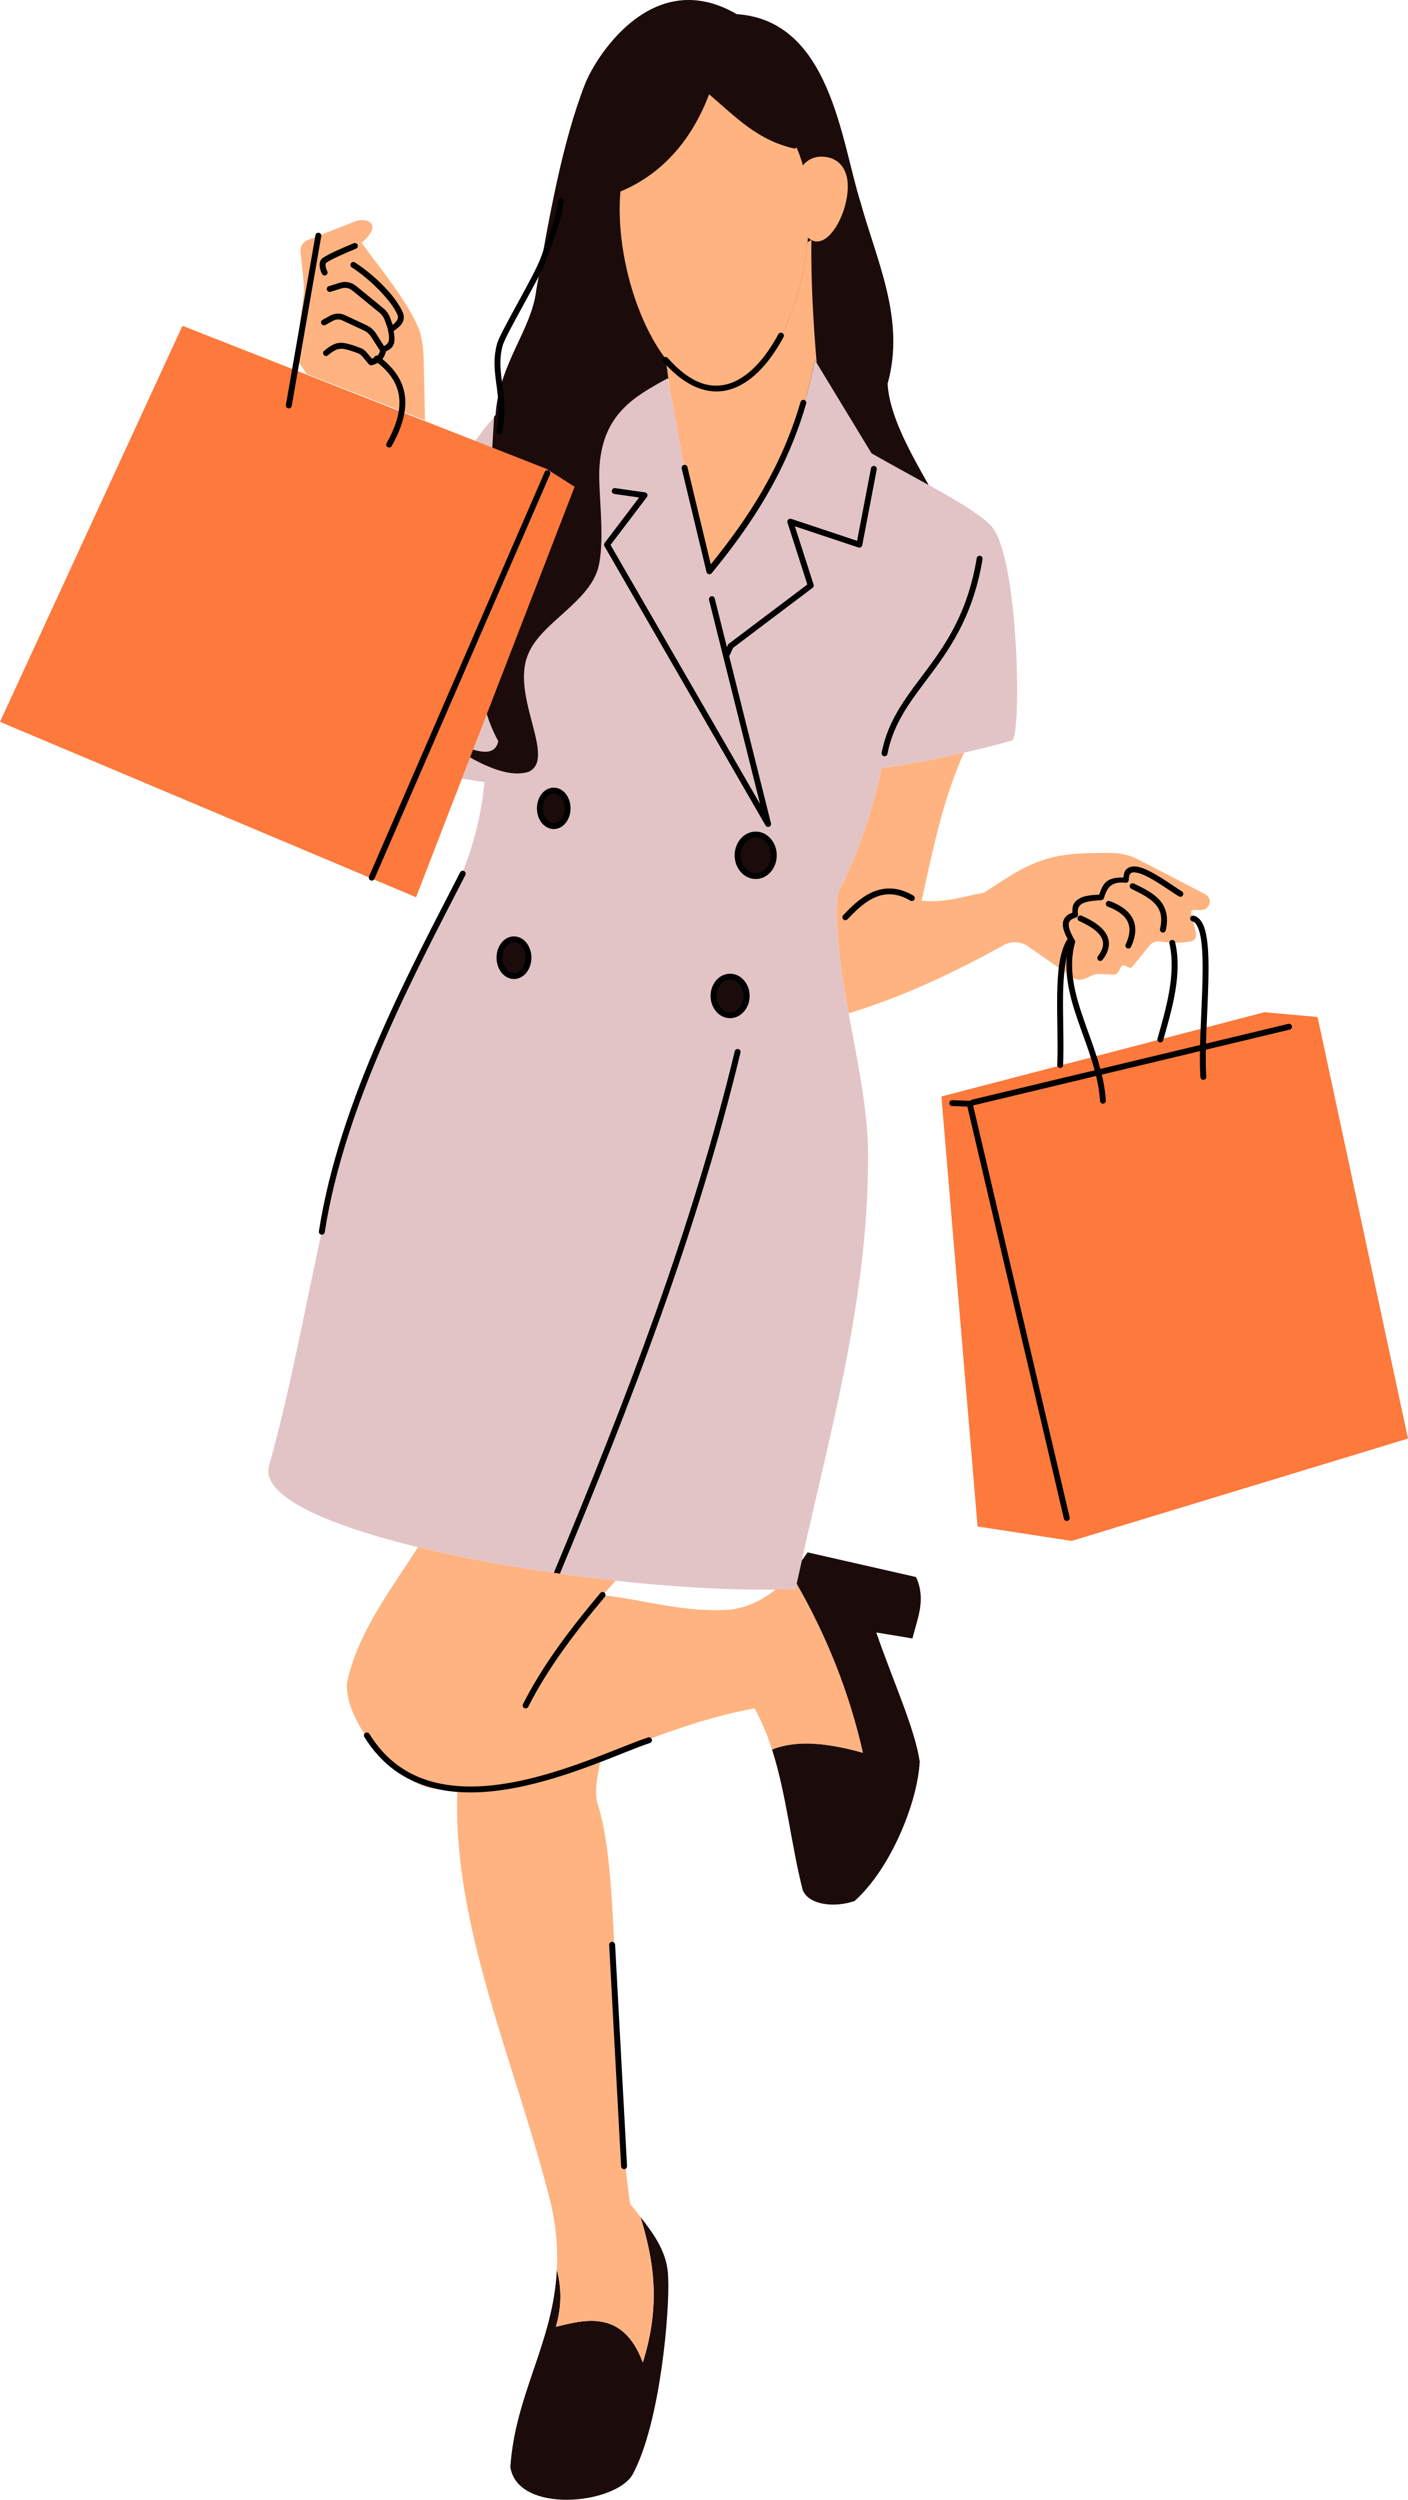 <svg xmlns="http://www.w3.org/2000/svg" id="svg586" version="1.0" preserveAspectRatio="xMidYMid" height="305.222" viewBox="0 0 128.992 228.916" zoomAndPan="magnify" width="171.99">
  <defs id="defs480">
    <clipPath id="129091ade4">
      <path id="path471" clip-rule="nonzero" d="m 696,289.801 h 45 V 361 h -45 z m 0,0"></path>
    </clipPath>
    <clipPath id="75eca3bba2">
      <path id="path474" clip-rule="nonzero" d="M 655.555,319 H 709 v 53 h -53.445 z m 0,0"></path>
    </clipPath>
    <clipPath id="81379eabad">
      <path id="path477" clip-rule="nonzero" d="m 741,382 h 43.555 v 49 H 741 Z m 0,0"></path>
    </clipPath>
  </defs>
  <path id="path482" fill-rule="nonzero" fill-opacity="1" d="m 74.645,32.969 5.191,8.547 c 4.102,2.352 10.402,5.422 11.27,7.059 2.281,3.613 2.457,19.137 1.602,19.246 -3.859,1.039 -7.648,1.93 -11.945,2.531 -0.824,3.98 -2.168,7.812 -4.023,11.504 -0.539,6.992 2.484,15.496 2.773,22.926 0.258,14.195 -3.793,27.316 -6.633,40.738 -16.742,0.684 -49.848,-5.008 -48.246,-11.258 4.355,-15.504 5.184,-31.145 13.23,-45.543 3.051,-5.18 5.926,-10.469 6.516,-17.094 l -11.375,-1.766 9.523,-28.145 c 1.555,-1.914 2.715,-4.281 5.223,-5.109 l 13.418,-2.039 c 1.141,5.949 2.047,11.777 3.766,18.012 5.625,-7.852 7.98,-10.895 9.711,-19.609 z m 0,0" fill="#e3c4c6"></path>
  <g transform="translate(-655.555,-289.801)" id="g486" clip-path="url(#129091ade4)">
    <path id="path484" fill-rule="nonzero" fill-opacity="1" d="m 718.379,289.805 c -5.25,0.191 -8.617,6.059 -9.242,7.723 -2.113,5.457 -3.281,12.246 -4.453,18.832 -0.43,3.68 -3.402,6.695 -3.73,11.441 l -0.133,0.152 -0.387,6.727 c 0.258,7.664 -2.957,16.223 0.773,22.996 -0.469,2.023 -3.07,0.23 -4.586,0.277 2.504,1.602 5.238,3.156 7.348,2.535 2.621,-1.195 -1.613,-6.855 -0.059,-10.699 1.145,-3.012 5.812,-4.855 6.516,-8.262 0.574,-2.75 -0.125,-6.93 0.059,-9.109 0.355,-4.727 3.188,-6.312 6.254,-7.98 0,0.019 0,0.035 0.016,0.051 l 11.422,5.418 c 0.801,-2.02 1.461,-4.258 2.031,-7.137 l 5.191,8.547 c 1.57,0.898 3.453,1.914 5.238,2.906 -1.824,-3.219 -3.594,-6.422 -3.766,-9.281 1.652,-5.887 -0.992,-11.215 -2.5,-16.691 -1.77,-5.633 -2.758,-16.578 -11.324,-17.156 -1.48,-0.859 -2.863,-1.242 -4.145,-1.289 -0.172,-0.008 -0.344,-0.008 -0.516,0 z m 0,0" fill="#1b0c0b"></path>
  </g>
  <path id="path488" fill-rule="nonzero" fill-opacity="1" d="m 74.324,21.977 -0.352,0.203 c -0.691,6.719 -4.031,13.547 -8.207,13.629 -1.734,0.035 -3.375,-1.105 -4.77,-2.93 l 0.324,2.492 c 1.07,5.672 1.973,11.254 3.613,17.207 5.625,-7.852 7.98,-10.895 9.711,-19.609 l 0.176,0.285 c -0.32,-3.832 -0.531,-7.598 -0.488,-11.273 0,0 0,-0.004 -0.016,-0.004 z m 0,0" fill="#ffb380"></path>
  <path id="path490" fill-rule="nonzero" fill-opacity="1" d="m 64.984,8.652 c -0.019,0 -0.019,0 -0.027,0 -1.691,4.457 -4.535,7.391 -8.117,8.887 -0.059,0.645 -0.078,1.328 -0.066,2.051 0.152,7.504 4.207,16.312 8.996,16.219 4.262,-0.082 7.66,-7.195 8.25,-14.047 0.219,0.195 0.457,0.32 0.719,0.344 1.328,0.141 2.676,-2.285 2.898,-4.426 0.227,-2.141 -0.754,-3.184 -2.086,-3.32 -0.766,-0.082 -1.484,0.16 -1.996,0.785 -0.16,-0.59 -0.359,-1.133 -0.582,-1.637 l -0.137,0.105 c -3.398,-0.719 -5.418,-2.891 -7.852,-4.961 z m 0,0" fill="#ffb380"></path>
  <g transform="translate(-655.555,-289.801)" id="g494" clip-path="url(#75eca3bba2)">
    <path id="path492" fill-rule="nonzero" fill-opacity="1" d="m 672.27,319.637 -16.715,36.266 38.117,16.062 14.527,-37.59 -2.578,-1.637 z m 0,0" fill="#fd793c"></path>
  </g>
  <path id="path496" fill-rule="nonzero" fill-opacity="1" d="m 50.25,43.082 c -0.031,-0.016 -0.07,-0.023 -0.105,-0.023 -0.109,0 -0.207,0.062 -0.246,0.164 l -16.094,37.043 c -0.016,0.031 -0.019,0.07 -0.019,0.105 0,0.109 0.062,0.207 0.16,0.246 0.035,0.016 0.07,0.023 0.109,0.023 0.105,0 0.203,-0.062 0.246,-0.164 l 16.09,-37.039 c 0.016,-0.035 0.023,-0.07 0.023,-0.109 0,-0.105 -0.062,-0.203 -0.164,-0.246 z m 0,0" fill="#000000"></path>
  <path id="path498" fill-rule="nonzero" fill-opacity="1" d="m 38.934,38.492 -0.125,-5.789 c -0.016,-0.723 -0.156,-1.883 -0.426,-2.555 -1.035,-2.539 -3.387,-5.355 -5.266,-7.918 1.598,-1.285 1.121,-2.309 -0.391,-2.027 l -4.539,1.781 c -0.434,0.168 -0.699,0.605 -0.652,1.066 l 0.262,2.598 c 0.059,0.582 0.051,1.164 -0.027,1.742 l -0.609,4.578 c -0.062,0.461 0.043,0.93 0.297,1.32 l 0.625,0.953 z m 0,0" fill="#ffb380"></path>
  <path id="path500" fill-rule="nonzero" fill-opacity="1" d="m 32.316,23.996 c -0.07,0.016 -0.129,0.059 -0.168,0.117 -0.027,0.043 -0.043,0.094 -0.043,0.145 0,0.094 0.047,0.18 0.125,0.23 1.68,1.074 3.66,3.074 4.191,4.359 0,0.004 0,0.004 0,0.008 0.062,0.137 0.066,0.258 -0.027,0.438 -0.094,0.18 -0.312,0.414 -0.727,0.664 -0.102,0.059 -0.152,0.176 -0.125,0.293 0.156,0.648 0.102,0.965 0,1.137 -0.098,0.176 -0.273,0.262 -0.523,0.391 -0.062,0.035 -0.113,0.09 -0.133,0.156 -0.078,0.23 -0.125,0.41 -0.242,0.566 -0.094,0.121 -0.312,0.234 -0.57,0.344 l -0.504,-0.598 c -0.141,-0.168 -0.332,-0.301 -0.539,-0.379 -0.469,-0.18 -0.957,-0.359 -1.5,-0.453 -0.301,-0.051 -0.66,-0.016 -0.949,0.121 -0.285,0.133 -0.586,0.324 -0.895,0.594 -0.105,0.098 -0.117,0.27 -0.023,0.379 0.055,0.059 0.129,0.094 0.207,0.094 0.062,0 0.129,-0.023 0.176,-0.066 0.273,-0.242 0.523,-0.398 0.766,-0.512 0.121,-0.059 0.484,-0.102 0.629,-0.078 0.48,0.082 0.934,0.246 1.398,0.422 0.07,0.027 0.266,0.168 0.316,0.23 l 0.645,0.766 c 0.07,0.082 0.184,0.113 0.289,0.082 0.484,-0.152 0.793,-0.371 0.984,-0.621 0.168,-0.227 0.227,-0.449 0.289,-0.645 0.223,-0.113 0.48,-0.234 0.648,-0.527 0.172,-0.301 0.16,-0.766 0.051,-1.344 0.371,-0.246 0.668,-0.496 0.809,-0.766 0.16,-0.305 0.156,-0.641 0.039,-0.906 -0.633,-1.52 -2.629,-3.473 -4.398,-4.605 -0.059,-0.039 -0.133,-0.051 -0.203,-0.035 z m 0,0" fill="#000000"></path>
  <path id="path502" fill-rule="nonzero" fill-opacity="1" d="m 31.602,28.859 c -0.43,-0.203 -0.926,-0.184 -1.34,0.039 l -0.715,0.391 c -0.125,0.07 -0.172,0.234 -0.102,0.363 0.07,0.129 0.234,0.176 0.363,0.109 l 0.711,-0.391 c 0.266,-0.145 0.582,-0.152 0.852,-0.023 l 1.977,0.922 c 0.262,0.121 0.488,0.32 0.645,0.566 l 0.773,1.211 c 0.078,0.125 0.246,0.164 0.371,0.082 0.125,-0.078 0.164,-0.246 0.086,-0.371 l -0.773,-1.215 c -0.211,-0.332 -0.516,-0.598 -0.875,-0.762 z m 0,0" fill="#000000"></path>
  <path id="path504" fill-rule="nonzero" fill-opacity="1" d="m 31.129,25.891 -1.004,0.316 c -0.141,0.043 -0.219,0.195 -0.176,0.336 0.035,0.113 0.141,0.191 0.258,0.191 0.027,0 0.055,-0.004 0.082,-0.012 l 1,-0.316 c 0.34,-0.105 0.703,-0.035 0.977,0.188 l 2.512,2.051 c 0.207,0.172 0.363,0.395 0.457,0.645 l 0.32,0.891 c 0.039,0.105 0.141,0.18 0.258,0.18 0.031,0 0.059,-0.008 0.09,-0.016 0.105,-0.039 0.18,-0.141 0.18,-0.254 0,-0.031 -0.004,-0.062 -0.016,-0.094 l -0.324,-0.891 c -0.121,-0.344 -0.34,-0.645 -0.621,-0.875 l -2.512,-2.055 c -0.414,-0.336 -0.973,-0.445 -1.48,-0.285 z m 0,0" fill="#000000"></path>
  <path id="path506" fill-rule="nonzero" fill-opacity="1" d="m 29.211,21.316 c -0.145,-0.027 -0.285,0.07 -0.312,0.215 l -2.707,15.555 c -0.023,0.145 0.074,0.285 0.223,0.309 0.145,0.027 0.285,-0.07 0.312,-0.219 l 2.703,-15.547 c 0.027,-0.148 -0.07,-0.289 -0.219,-0.312 z m 0,0" fill="#000000"></path>
  <path id="path508" fill-rule="nonzero" fill-opacity="1" d="m 34.484,32.562 c -0.07,0.012 -0.137,0.047 -0.18,0.105 -0.086,0.117 -0.062,0.289 0.055,0.375 1.098,0.816 1.879,1.75 2.141,2.938 0.262,1.188 0.004,2.668 -1.082,4.605 -0.074,0.129 -0.023,0.293 0.105,0.363 0.125,0.07 0.293,0.027 0.363,-0.102 1.129,-2.008 1.438,-3.633 1.141,-4.984 -0.297,-1.348 -1.188,-2.391 -2.344,-3.25 -0.055,-0.043 -0.129,-0.062 -0.199,-0.051 z m 0,0" fill="#000000"></path>
  <path id="path510" fill-rule="nonzero" fill-opacity="1" d="m 56.355,44.699 c -0.148,-0.019 -0.285,0.082 -0.309,0.23 -0.019,0.145 0.082,0.281 0.23,0.305 l 2.277,0.324 -3.156,4.156 c -0.066,0.086 -0.074,0.203 -0.023,0.297 l 14.762,25.582 c 0.051,0.082 0.141,0.133 0.234,0.133 0.148,0 0.27,-0.121 0.27,-0.27 0,-0.019 0,-0.043 -0.008,-0.062 l -5.152,-20.59 c -0.035,-0.145 -0.184,-0.234 -0.328,-0.199 -0.117,0.031 -0.203,0.141 -0.203,0.262 0,0.023 0.004,0.047 0.008,0.07 l 4.68,18.703 -13.703,-23.738 3.328,-4.383 c 0.035,-0.047 0.055,-0.105 0.055,-0.164 0,-0.133 -0.098,-0.246 -0.23,-0.266 z m 0,0" fill="#000000"></path>
  <path id="path512" fill-rule="nonzero" fill-opacity="1" d="m 80.109,42.672 c -0.016,0 -0.035,-0.004 -0.051,-0.004 -0.129,0 -0.242,0.094 -0.266,0.219 l -1.27,6.637 -6.031,-2.008 c -0.031,-0.008 -0.059,-0.012 -0.09,-0.012 -0.148,0 -0.27,0.121 -0.27,0.27 0,0.027 0.004,0.055 0.012,0.078 l 1.82,5.672 -7.188,5.422 c -0.039,0.027 -0.066,0.062 -0.086,0.105 l -0.312,0.699 c -0.059,0.137 0,0.297 0.137,0.355 0.133,0.059 0.293,0 0.355,-0.137 l 0.285,-0.637 7.285,-5.496 c 0.094,-0.066 0.133,-0.188 0.098,-0.297 l -1.715,-5.34 5.82,1.938 c 0.027,0.008 0.059,0.012 0.086,0.012 0.133,0 0.242,-0.09 0.266,-0.219 l 1.328,-6.941 c 0.004,-0.016 0.004,-0.031 0.004,-0.051 0,-0.129 -0.094,-0.238 -0.219,-0.266 z m 0,0" fill="#000000"></path>
  <path id="path514" fill-rule="nonzero" fill-opacity="1" d="m 67.641,96.066 c -0.019,-0.004 -0.043,-0.008 -0.062,-0.008 -0.125,0 -0.234,0.086 -0.266,0.211 -3.914,16.25 -10.012,32.027 -16.555,47.715 -0.055,0.133 0.008,0.293 0.145,0.352 0.035,0.012 0.07,0.019 0.105,0.019 0.109,0 0.207,-0.066 0.25,-0.164 6.547,-15.699 12.652,-31.5 16.578,-47.797 0.039,-0.145 -0.051,-0.293 -0.195,-0.328 z m 0,0" fill="#000000"></path>
  <path id="path516" fill-rule="nonzero" fill-opacity="1" d="m 52,74.023 c 0,0.895 -0.57,1.629 -1.27,1.629 -0.695,0 -1.27,-0.734 -1.27,-1.629 0,-0.891 0.574,-1.625 1.27,-1.625 0.699,0 1.27,0.734 1.27,1.625 z m 0,0" fill="#1b0c0b"></path>
  <path id="path518" fill-rule="nonzero" fill-opacity="1" d="m 50.73,72.129 c -0.445,0 -0.84,0.23 -1.113,0.578 -0.27,0.348 -0.426,0.812 -0.426,1.316 0,0.508 0.156,0.969 0.426,1.316 0.273,0.348 0.668,0.582 1.113,0.582 0.445,0 0.84,-0.234 1.109,-0.582 0.273,-0.348 0.43,-0.809 0.43,-1.316 0,-0.504 -0.156,-0.969 -0.43,-1.316 -0.27,-0.348 -0.664,-0.578 -1.109,-0.578 z m 0,0.539 c 0.258,0 0.496,0.129 0.684,0.371 0.191,0.242 0.32,0.594 0.32,0.984 0,0.395 -0.129,0.742 -0.32,0.984 -0.188,0.242 -0.426,0.371 -0.684,0.371 -0.258,0 -0.492,-0.129 -0.684,-0.371 -0.188,-0.242 -0.316,-0.59 -0.316,-0.984 0,-0.391 0.129,-0.742 0.316,-0.984 0.191,-0.242 0.426,-0.371 0.684,-0.371 z m 0,0" fill="#000000"></path>
  <path id="path520" fill-rule="nonzero" fill-opacity="1" d="m 70.891,78.324 c 0,1.043 -0.75,1.902 -1.656,1.902 -0.91,0 -1.656,-0.859 -1.656,-1.902 0,-1.043 0.746,-1.902 1.656,-1.902 0.906,0 1.656,0.859 1.656,1.902 z m 0,0" fill="#1b0c0b"></path>
  <path id="path522" fill-rule="nonzero" fill-opacity="1" d="m 69.234,76.152 c -1.082,0 -1.93,0.996 -1.93,2.172 0,1.18 0.848,2.172 1.93,2.172 1.082,0 1.926,-0.992 1.926,-2.172 0,-1.176 -0.844,-2.172 -1.926,-2.172 z m 0,0.539 c 0.746,0 1.387,0.711 1.387,1.633 0,0.926 -0.641,1.633 -1.387,1.633 -0.746,0 -1.387,-0.707 -1.387,-1.633 0,-0.922 0.641,-1.633 1.387,-1.633 z m 0,0" fill="#000000"></path>
  <path id="path524" fill-rule="nonzero" fill-opacity="1" d="m 68.406,91.203 c 0,0.965 -0.688,1.762 -1.52,1.762 -0.832,0 -1.52,-0.797 -1.52,-1.762 0,-0.969 0.688,-1.766 1.52,-1.766 0.832,0 1.52,0.797 1.52,1.766 z m 0,0" fill="#1b0c0b"></path>
  <path id="path526" fill-rule="nonzero" fill-opacity="1" d="m 66.883,89.168 c -1.008,0 -1.785,0.934 -1.785,2.031 0,1.102 0.777,2.039 1.785,2.039 1.012,0 1.793,-0.938 1.793,-2.039 0,-1.098 -0.781,-2.031 -1.793,-2.031 z m 0,0.539 c 0.672,0 1.25,0.645 1.25,1.492 0,0.852 -0.578,1.496 -1.25,1.496 -0.668,0 -1.246,-0.645 -1.246,-1.496 0,-0.848 0.578,-1.492 1.246,-1.492 z m 0,0" fill="#000000"></path>
  <path id="path528" fill-rule="nonzero" fill-opacity="1" d="m 48.41,87.699 c 0,0.922 -0.598,1.684 -1.324,1.684 -0.727,0 -1.324,-0.762 -1.324,-1.684 0,-0.922 0.598,-1.68 1.324,-1.68 0.727,0 1.324,0.758 1.324,1.68 z m 0,0" fill="#1b0c0b"></path>
  <path id="path530" fill-rule="nonzero" fill-opacity="1" d="m 47.086,85.75 c -0.918,0 -1.598,0.906 -1.598,1.949 0,1.043 0.68,1.953 1.598,1.953 0.918,0 1.598,-0.91 1.598,-1.953 0,-1.043 -0.68,-1.949 -1.598,-1.949 z m 0,0.535 c 0.547,0 1.055,0.598 1.055,1.414 0,0.812 -0.508,1.41 -1.055,1.41 -0.547,0 -1.055,-0.598 -1.055,-1.41 0,-0.816 0.508,-1.414 1.055,-1.414 z m 0,0" fill="#000000"></path>
  <path id="path532" fill-rule="nonzero" fill-opacity="1" d="m 88.316,68.918 c -2.418,0.566 -4.883,1.059 -7.555,1.434 -0.824,3.98 -2.168,7.812 -4.023,11.504 -0.262,3.387 0.316,7.137 1.016,10.941 5.137,-1.574 9.797,-3.812 14.285,-6.293 0.59,-0.324 1.512,-0.281 2.062,0.102 l 4.176,2.914 c 0.328,0.227 0.75,0.266 1.113,0.105 l 0.715,-0.324 c 0.172,-0.074 0.359,-0.113 0.547,-0.105 l 1.348,0.055 c 0.195,0.008 0.379,-0.098 0.473,-0.27 l 0.258,-0.477 c 0.055,-0.098 0.176,-0.141 0.277,-0.094 l 0.445,0.199 c 0.09,0.039 0.199,0.016 0.262,-0.062 l 1.652,-2.02 c 0.172,-0.211 0.527,-0.352 0.801,-0.316 1.262,0.156 2.246,0.145 2.977,-0.016 0.312,-0.066 0.496,-0.422 0.418,-0.734 l -0.43,-1.793 c -0.055,-0.227 0.09,-0.383 0.324,-0.355 0.629,0.078 1.215,0.082 1.375,-0.676 0.055,-0.277 -0.164,-0.613 -0.414,-0.746 l -6.262,-3.25 c -0.648,-0.336 -1.766,-0.562 -2.492,-0.543 -1.883,0.043 -3.723,-0.043 -5.789,0.559 -2.219,0.648 -3.91,1.953 -5.738,3.09 -1.855,0.328 -3.562,0.969 -5.703,0.73 1.02,-4.625 1.945,-9.285 3.883,-13.559 z m 0,0" fill="#ffb380"></path>
  <g transform="translate(-655.555,-289.801)" id="g536" clip-path="url(#81379eabad)">
    <path id="path534" fill-rule="nonzero" fill-opacity="1" d="m 741.801,390.211 3.312,39.375 8.617,1.324 30.816,-9.375 -8.285,-38.602 -4.859,-0.441 z m 0,0" fill="#fd793c"></path>
  </g>
  <path id="path538" fill-rule="nonzero" fill-opacity="1" d="m 87.25,100.75 c -0.004,0 -0.008,0 -0.012,0 -0.145,0 -0.266,0.113 -0.27,0.258 -0.004,0.148 0.113,0.273 0.258,0.277 l 1.398,0.051 8.844,37.738 c 0.027,0.121 0.141,0.211 0.266,0.211 0.019,0 0.039,-0.004 0.059,-0.008 0.121,-0.027 0.207,-0.137 0.207,-0.262 0,-0.023 0,-0.043 -0.008,-0.066 l -8.891,-37.938 c -0.027,-0.117 -0.133,-0.203 -0.254,-0.207 z m 0,0" fill="#000000"></path>
  <path id="path540" fill-rule="nonzero" fill-opacity="1" d="m 118.035,93.758 -28.98,6.941 c -0.141,0.035 -0.23,0.18 -0.199,0.324 0.027,0.121 0.137,0.207 0.262,0.207 0.023,0 0.043,-0.004 0.066,-0.008 l 28.977,-6.938 c 0.145,-0.039 0.234,-0.184 0.199,-0.328 -0.035,-0.145 -0.18,-0.234 -0.324,-0.199 z m 0,0" fill="#000000"></path>
  <path id="path542" fill-rule="nonzero" fill-opacity="1" d="m 103.68,79.359 c -0.234,0.039 -0.457,0.172 -0.602,0.387 -0.105,0.156 -0.129,0.383 -0.156,0.613 -0.645,-0.016 -1.207,0.074 -1.555,0.379 -0.355,0.309 -0.52,0.746 -0.66,1.188 -0.613,0.035 -1.227,0.066 -1.715,0.297 -0.266,0.129 -0.496,0.316 -0.641,0.586 -0.109,0.211 -0.105,0.492 -0.098,0.773 -0.164,0.062 -0.328,0.117 -0.465,0.223 -0.184,0.141 -0.328,0.344 -0.391,0.594 -0.109,0.469 0.102,1.074 0.566,1.871 -0.645,2.461 -0.023,4.859 0.805,7.242 0.836,2.414 1.859,4.828 2.008,7.301 0.008,0.148 0.137,0.262 0.285,0.254 0.145,-0.012 0.262,-0.141 0.25,-0.285 -0.156,-2.598 -1.207,-5.055 -2.035,-7.445 -0.828,-2.391 -1.43,-4.699 -0.789,-7.023 0.023,-0.074 0.012,-0.152 -0.027,-0.215 -0.496,-0.82 -0.594,-1.316 -0.535,-1.574 0.031,-0.129 0.09,-0.215 0.195,-0.293 0.105,-0.082 0.258,-0.152 0.445,-0.207 0.129,-0.039 0.211,-0.164 0.195,-0.297 -0.047,-0.309 -0.012,-0.516 0.07,-0.668 0.078,-0.148 0.203,-0.258 0.395,-0.348 0.379,-0.18 1.004,-0.242 1.664,-0.277 0.113,-0.004 0.211,-0.082 0.246,-0.191 0.133,-0.465 0.305,-0.852 0.586,-1.098 0.281,-0.242 0.68,-0.383 1.391,-0.309 0.008,0 0.016,0.004 0.027,0.004 0.148,0 0.27,-0.121 0.27,-0.27 0.004,-0.27 0.059,-0.434 0.121,-0.527 0.062,-0.094 0.121,-0.129 0.242,-0.152 0.238,-0.039 0.699,0.078 1.211,0.324 1.02,0.492 2.254,1.41 3.016,1.867 0.129,0.078 0.293,0.035 0.371,-0.09 0.074,-0.125 0.031,-0.293 -0.094,-0.367 -0.707,-0.426 -1.957,-1.363 -3.059,-1.895 -0.551,-0.266 -1.066,-0.453 -1.539,-0.371 z m 0,0" fill="#000000"></path>
  <path id="path544" fill-rule="nonzero" fill-opacity="1" d="m 98.898,83.852 c -0.066,0.023 -0.125,0.07 -0.156,0.137 -0.062,0.133 -0.004,0.293 0.133,0.355 0.5,0.234 1.316,0.629 1.785,1.16 0.234,0.266 0.379,0.551 0.395,0.875 0.016,0.324 -0.105,0.707 -0.473,1.184 -0.035,0.047 -0.055,0.105 -0.055,0.164 0,0.086 0.039,0.164 0.105,0.215 0.047,0.035 0.105,0.055 0.164,0.055 0.086,0 0.164,-0.039 0.215,-0.105 0.422,-0.543 0.602,-1.062 0.582,-1.535 -0.023,-0.477 -0.238,-0.883 -0.527,-1.211 -0.582,-0.656 -1.461,-1.055 -1.965,-1.289 -0.062,-0.027 -0.137,-0.031 -0.203,-0.004 z m 0,0" fill="#000000"></path>
  <path id="path546" fill-rule="nonzero" fill-opacity="1" d="m 101.672,82.52 c -0.031,-0.012 -0.062,-0.019 -0.094,-0.019 -0.113,0 -0.215,0.07 -0.254,0.176 -0.012,0.031 -0.016,0.062 -0.016,0.098 0,0.109 0.07,0.211 0.176,0.25 0.91,0.34 1.52,0.785 1.801,1.328 0.277,0.543 0.27,1.219 -0.156,2.125 -0.062,0.133 -0.004,0.297 0.129,0.359 0.137,0.062 0.297,0.004 0.359,-0.133 0.473,-1 0.512,-1.883 0.145,-2.598 -0.367,-0.715 -1.105,-1.223 -2.09,-1.586 z m 0,0" fill="#000000"></path>
  <path id="path548" fill-rule="nonzero" fill-opacity="1" d="m 103.883,80.91 c -0.133,-0.062 -0.293,-0.008 -0.359,0.125 -0.019,0.035 -0.027,0.078 -0.027,0.117 0,0.102 0.059,0.199 0.152,0.242 0.871,0.426 1.672,0.828 2.164,1.367 0.492,0.539 0.719,1.195 0.461,2.309 -0.004,0.019 -0.008,0.039 -0.008,0.059 0,0.125 0.09,0.234 0.211,0.262 0.145,0.035 0.289,-0.055 0.324,-0.199 0.289,-1.238 0.004,-2.145 -0.59,-2.797 -0.594,-0.648 -1.453,-1.059 -2.328,-1.484 z m 0,0" fill="#000000"></path>
  <path id="path550" fill-rule="nonzero" fill-opacity="1" d="m 109.363,83.852 c -0.141,-0.031 -0.289,0.059 -0.32,0.203 -0.035,0.141 0.055,0.289 0.199,0.32 0.164,0.039 0.309,0.168 0.445,0.434 0.141,0.266 0.254,0.66 0.332,1.145 0.156,0.973 0.18,2.309 0.148,3.781 -0.066,2.949 -0.352,6.445 -0.195,8.898 0.012,0.148 0.137,0.262 0.285,0.254 0.148,-0.008 0.262,-0.137 0.254,-0.285 -0.152,-2.379 0.129,-5.883 0.195,-8.855 0.031,-1.484 0.012,-2.84 -0.156,-3.879 -0.082,-0.516 -0.203,-0.957 -0.383,-1.309 -0.184,-0.348 -0.449,-0.621 -0.801,-0.707 z m 0,0" fill="#000000"></path>
  <path id="path552" fill-rule="nonzero" fill-opacity="1" d="m 98.168,85.918 c -0.121,-0.082 -0.289,-0.047 -0.371,0.078 -0.754,1.168 -0.914,3.047 -0.945,5.141 -0.031,2.094 0.086,4.402 0.004,6.383 0,0.004 0,0.008 0,0.008 0,0.145 0.113,0.266 0.258,0.27 0.148,0.008 0.277,-0.105 0.281,-0.254 0.086,-2.016 -0.031,-4.332 -0.004,-6.398 0.031,-2.066 0.234,-3.887 0.859,-4.855 0.082,-0.121 0.043,-0.289 -0.082,-0.371 z m 0,0" fill="#000000"></path>
  <path id="path554" fill-rule="nonzero" fill-opacity="1" d="m 107.336,86.078 c -0.125,0.027 -0.211,0.137 -0.211,0.262 0,0.019 0,0.039 0.008,0.059 0.637,2.758 -0.316,5.996 -1.094,8.719 -0.004,0.023 -0.008,0.047 -0.008,0.074 0,0.117 0.082,0.227 0.195,0.258 0.023,0.008 0.051,0.012 0.074,0.012 0.121,0 0.227,-0.082 0.262,-0.199 0.77,-2.715 1.781,-6.027 1.098,-8.984 -0.035,-0.145 -0.18,-0.234 -0.324,-0.199 z m 0,0" fill="#000000"></path>
  <path id="path556" fill-rule="nonzero" fill-opacity="1" d="m 72.988,145.027 c -0.035,0.164 -0.074,0.328 -0.109,0.492 -0.574,0.023 -1.215,0.023 -1.828,0.031 -1.145,0.941 -2.457,1.609 -4.027,1.844 -4.25,0.336 -7.879,-0.883 -11.816,-1.32 l 1.203,-1.328 c -6.25,-0.68 -12.676,-1.738 -18.113,-3.062 -2.578,4.012 -5.57,7.883 -6.508,12.441 -0.277,3.82 5.215,9.984 8.672,9.703 9.461,0.879 17.996,-5.449 28.664,-7.387 0.664,1.195 1.18,2.465 1.605,3.777 1.793,-0.715 4.305,-0.84 8.336,0.301 -1.25,-5.52 -3.316,-10.668 -6.078,-15.492 z m 0,0" fill="#ffb380"></path>
  <path id="path558" fill-rule="nonzero" fill-opacity="1" d="m 72.988,145.027 c 2.762,4.824 4.828,9.969 6.074,15.492 -4.027,-1.141 -6.539,-1.016 -8.332,-0.301 1.32,4.102 1.734,8.652 2.812,12.875 0.551,1.328 2.836,1.645 4.75,0.992 3.398,-3.055 5.812,-9.199 5.965,-12.793 -0.469,-3.086 -2.5,-7.484 -3.977,-11.801 l 3.312,0.551 c 0.438,-1.809 1.281,-3.539 0.332,-5.625 l -9.941,-2.262 c -0.172,0.258 -0.352,0.504 -0.527,0.75 -0.156,0.707 -0.316,1.414 -0.469,2.121 z m 0,0" fill="#1b0c0b"></path>
  <path id="path560" fill-rule="nonzero" fill-opacity="1" d="m 58.68,203.023 c 1.152,3.82 1.922,7.859 0.211,13.32 -1.867,-5.027 -5.535,-3.836 -7.965,-3.273 0.578,-1.98 0.492,-3.668 0.09,-5.215 -0.336,6.691 -3.809,11.352 -4.262,18.066 0.672,4.328 9.633,3.434 11.211,0.664 2.562,-4.766 3.398,-15.098 3.25,-18.004 -0.031,-2.234 -1.266,-3.941 -2.535,-5.559 z m 0,0" fill="#1b0c0b"></path>
  <path id="path562" fill-rule="nonzero" fill-opacity="1" d="m 55.059,160.918 c -4.426,1.656 -8.703,3.066 -13.148,2.984 -0.543,12.531 5.473,25.348 8.602,38.09 0.477,2.152 0.594,4.078 0.504,5.863 0.402,1.547 0.488,3.234 -0.09,5.215 2.434,-0.562 6.098,-1.754 7.965,3.273 1.711,-5.461 0.941,-9.5 -0.211,-13.32 -0.32,-0.41 -0.648,-0.816 -0.961,-1.223 -1.766,-12.223 -0.797,-29.559 -2.867,-36.27 -0.527,-1.391 -0.062,-3.062 0.207,-4.613 z m 0,0" fill="#ffb380"></path>
  <path id="path564" fill-rule="nonzero" fill-opacity="1" d="m 55.379,145.848 c -0.113,-0.094 -0.285,-0.082 -0.379,0.031 -2.742,3.262 -5.273,6.582 -7.09,10.18 -0.066,0.129 -0.012,0.293 0.117,0.359 0.039,0.019 0.082,0.031 0.125,0.031 0.102,0 0.195,-0.059 0.242,-0.148 1.785,-3.535 4.289,-6.828 7.02,-10.074 0.094,-0.113 0.078,-0.285 -0.035,-0.379 z m 0,0" fill="#000000"></path>
  <path id="path566" fill-rule="nonzero" fill-opacity="1" d="m 89.789,50.898 c -0.016,-0.004 -0.027,-0.004 -0.043,-0.004 -0.133,0 -0.246,0.098 -0.266,0.23 -0.781,4.73 -2.621,7.559 -4.441,10.023 -1.82,2.465 -3.641,4.574 -4.27,7.785 -0.004,0.019 -0.004,0.035 -0.004,0.051 0,0.129 0.094,0.242 0.219,0.266 0.016,0.004 0.035,0.008 0.051,0.008 0.129,0 0.242,-0.094 0.266,-0.223 0.598,-3.062 2.34,-5.082 4.176,-7.566 1.836,-2.484 3.738,-5.426 4.535,-10.258 0,-0.016 0.004,-0.031 0.004,-0.047 0,-0.133 -0.098,-0.246 -0.227,-0.266 z m 0,0" fill="#000000"></path>
  <path id="path568" fill-rule="nonzero" fill-opacity="1" d="m 81.57,81.363 c -0.656,-0.016 -1.258,0.145 -1.797,0.402 -1.07,0.516 -1.906,1.398 -2.527,2.047 -0.047,0.047 -0.074,0.117 -0.074,0.184 0,0.074 0.031,0.148 0.086,0.199 0.105,0.102 0.277,0.098 0.379,-0.008 0.625,-0.648 1.418,-1.48 2.371,-1.938 0.949,-0.457 2.039,-0.57 3.391,0.227 0.125,0.074 0.293,0.031 0.367,-0.094 0.078,-0.129 0.035,-0.293 -0.094,-0.371 -0.742,-0.438 -1.449,-0.633 -2.102,-0.648 z m 0,0" fill="#000000"></path>
  <path id="path570" fill-rule="nonzero" fill-opacity="1" d="m 71.672,30.496 c -0.039,-0.023 -0.082,-0.031 -0.129,-0.031 -0.098,0 -0.191,0.055 -0.238,0.141 -1.145,2.141 -2.664,3.879 -4.363,4.477 -1.699,0.598 -3.613,0.133 -5.762,-2.297 -0.051,-0.059 -0.125,-0.094 -0.203,-0.094 -0.066,0 -0.133,0.023 -0.18,0.066 -0.059,0.055 -0.094,0.129 -0.094,0.207 0,0.066 0.023,0.129 0.07,0.176 2.23,2.527 4.438,3.121 6.348,2.449 1.906,-0.672 3.48,-2.527 4.664,-4.73 0.019,-0.039 0.031,-0.082 0.031,-0.125 0,-0.102 -0.055,-0.191 -0.145,-0.238 z m 0,0" fill="#000000"></path>
  <path id="path572" fill-rule="nonzero" fill-opacity="1" d="m 73.598,36.883 c -1.824,6.285 -5.039,11.098 -8.605,15.438 l -2.277,-9.48" fill="#ffb380"></path>
  <path id="path574" fill-rule="nonzero" fill-opacity="1" d="m 73.672,36.621 c -0.023,-0.004 -0.047,-0.008 -0.074,-0.008 -0.121,0 -0.227,0.078 -0.258,0.195 -1.75,6.027 -4.812,10.66 -8.223,14.871 l -2.137,-8.902 c -0.027,-0.125 -0.137,-0.211 -0.262,-0.211 -0.023,0 -0.043,0.004 -0.066,0.008 -0.121,0.031 -0.207,0.141 -0.207,0.262 0,0.023 0.004,0.047 0.008,0.066 l 2.273,9.48 c 0.031,0.121 0.141,0.207 0.266,0.207 0.078,0 0.156,-0.035 0.207,-0.098 3.578,-4.355 6.82,-9.203 8.656,-15.535 0.043,-0.141 -0.043,-0.293 -0.184,-0.336 z m 0,0" fill="#000000"></path>
  <path id="path576" fill-rule="nonzero" fill-opacity="1" d="m 33.469,158.691 c -0.082,0.047 -0.129,0.137 -0.129,0.23 0,0.051 0.012,0.098 0.039,0.141 1.566,2.543 3.707,3.969 6.082,4.621 2.375,0.652 4.984,0.543 7.543,0.074 5.121,-0.938 10.082,-3.332 12.535,-4.141 0.113,-0.035 0.188,-0.141 0.188,-0.254 0,-0.031 -0.004,-0.059 -0.012,-0.086 -0.039,-0.109 -0.141,-0.188 -0.258,-0.188 -0.031,0 -0.059,0.008 -0.086,0.016 -2.547,0.84 -7.445,3.203 -12.465,4.121 -2.508,0.461 -5.039,0.555 -7.305,-0.066 -2.262,-0.621 -4.262,-1.945 -5.762,-4.383 -0.047,-0.078 -0.137,-0.129 -0.23,-0.129 -0.051,0 -0.098,0.016 -0.141,0.043 z m 0,0" fill="#000000"></path>
  <path id="path578" fill-rule="nonzero" fill-opacity="1" d="m 56.066,177.824 c -0.145,0.004 -0.258,0.125 -0.258,0.27 0,0.004 0,0.008 0,0.016 l 1.094,20.277 c 0.008,0.145 0.137,0.258 0.285,0.25 0.145,-0.004 0.258,-0.125 0.258,-0.27 0,-0.004 0,-0.008 0,-0.016 l -1.094,-20.277 c -0.012,-0.145 -0.137,-0.258 -0.285,-0.25 z m 0,0" fill="#000000"></path>
  <path id="path580" fill-rule="nonzero" fill-opacity="1" d="m 42.309,79.75 c -0.066,0.023 -0.125,0.07 -0.156,0.137 -4.379,8.551 -11.066,20.805 -12.938,32.867 0,0.016 -0.004,0.031 -0.004,0.043 0,0.133 0.098,0.246 0.23,0.27 0.012,0 0.027,0 0.043,0 0.133,0 0.246,-0.098 0.266,-0.227 1.848,-11.93 8.5,-24.145 12.883,-32.711 0.019,-0.035 0.031,-0.078 0.031,-0.121 0,-0.102 -0.059,-0.195 -0.148,-0.242 -0.066,-0.031 -0.137,-0.035 -0.207,-0.016 z m 0,0" fill="#000000"></path>
  <path id="path582" fill-rule="nonzero" fill-opacity="1" d="m 51.422,18.113 c -0.145,-0.019 -0.281,0.086 -0.297,0.234 -0.211,1.77 -0.973,3.543 -1.598,5.293 -0.273,0.758 -1.195,2.465 -2.082,4.082 -0.445,0.812 -0.879,1.605 -1.223,2.27 -0.348,0.664 -0.598,1.176 -0.691,1.516 -0.375,1.387 -0.207,2.547 -0.047,3.754 0.164,1.203 0.324,2.469 -0.016,4.176 -0.004,0.016 -0.008,0.035 -0.008,0.055 0,0.125 0.094,0.238 0.219,0.262 0.016,0.004 0.035,0.008 0.055,0.008 0.129,0 0.238,-0.09 0.266,-0.219 0.355,-1.785 0.184,-3.145 0.019,-4.352 -0.164,-1.211 -0.312,-2.266 0.031,-3.543 0.059,-0.215 0.309,-0.75 0.648,-1.406 0.34,-0.656 0.777,-1.449 1.219,-2.258 0.887,-1.621 1.805,-3.285 2.117,-4.164 0.617,-1.723 1.398,-3.535 1.625,-5.41 0.016,-0.145 -0.09,-0.281 -0.238,-0.297 z m 0,0" fill="#000000"></path>
  <path id="path584" fill-rule="nonzero" fill-opacity="1" d="m 32.41,22.273 c -0.879,0.371 -2.145,0.879 -2.84,1.352 -0.242,0.164 -0.297,0.449 -0.285,0.707 0.012,0.254 0.09,0.52 0.215,0.754 0.07,0.129 0.234,0.18 0.367,0.109 0.086,-0.047 0.145,-0.141 0.145,-0.238 0,-0.043 -0.012,-0.09 -0.031,-0.129 -0.09,-0.164 -0.148,-0.367 -0.156,-0.52 -0.008,-0.156 0.039,-0.23 0.051,-0.238 0.586,-0.398 1.863,-0.93 2.746,-1.301 0.098,-0.043 0.164,-0.141 0.164,-0.25 0,-0.035 -0.008,-0.07 -0.023,-0.105 -0.059,-0.133 -0.219,-0.195 -0.352,-0.141 z m 0,0" fill="#000000"></path>
</svg>
